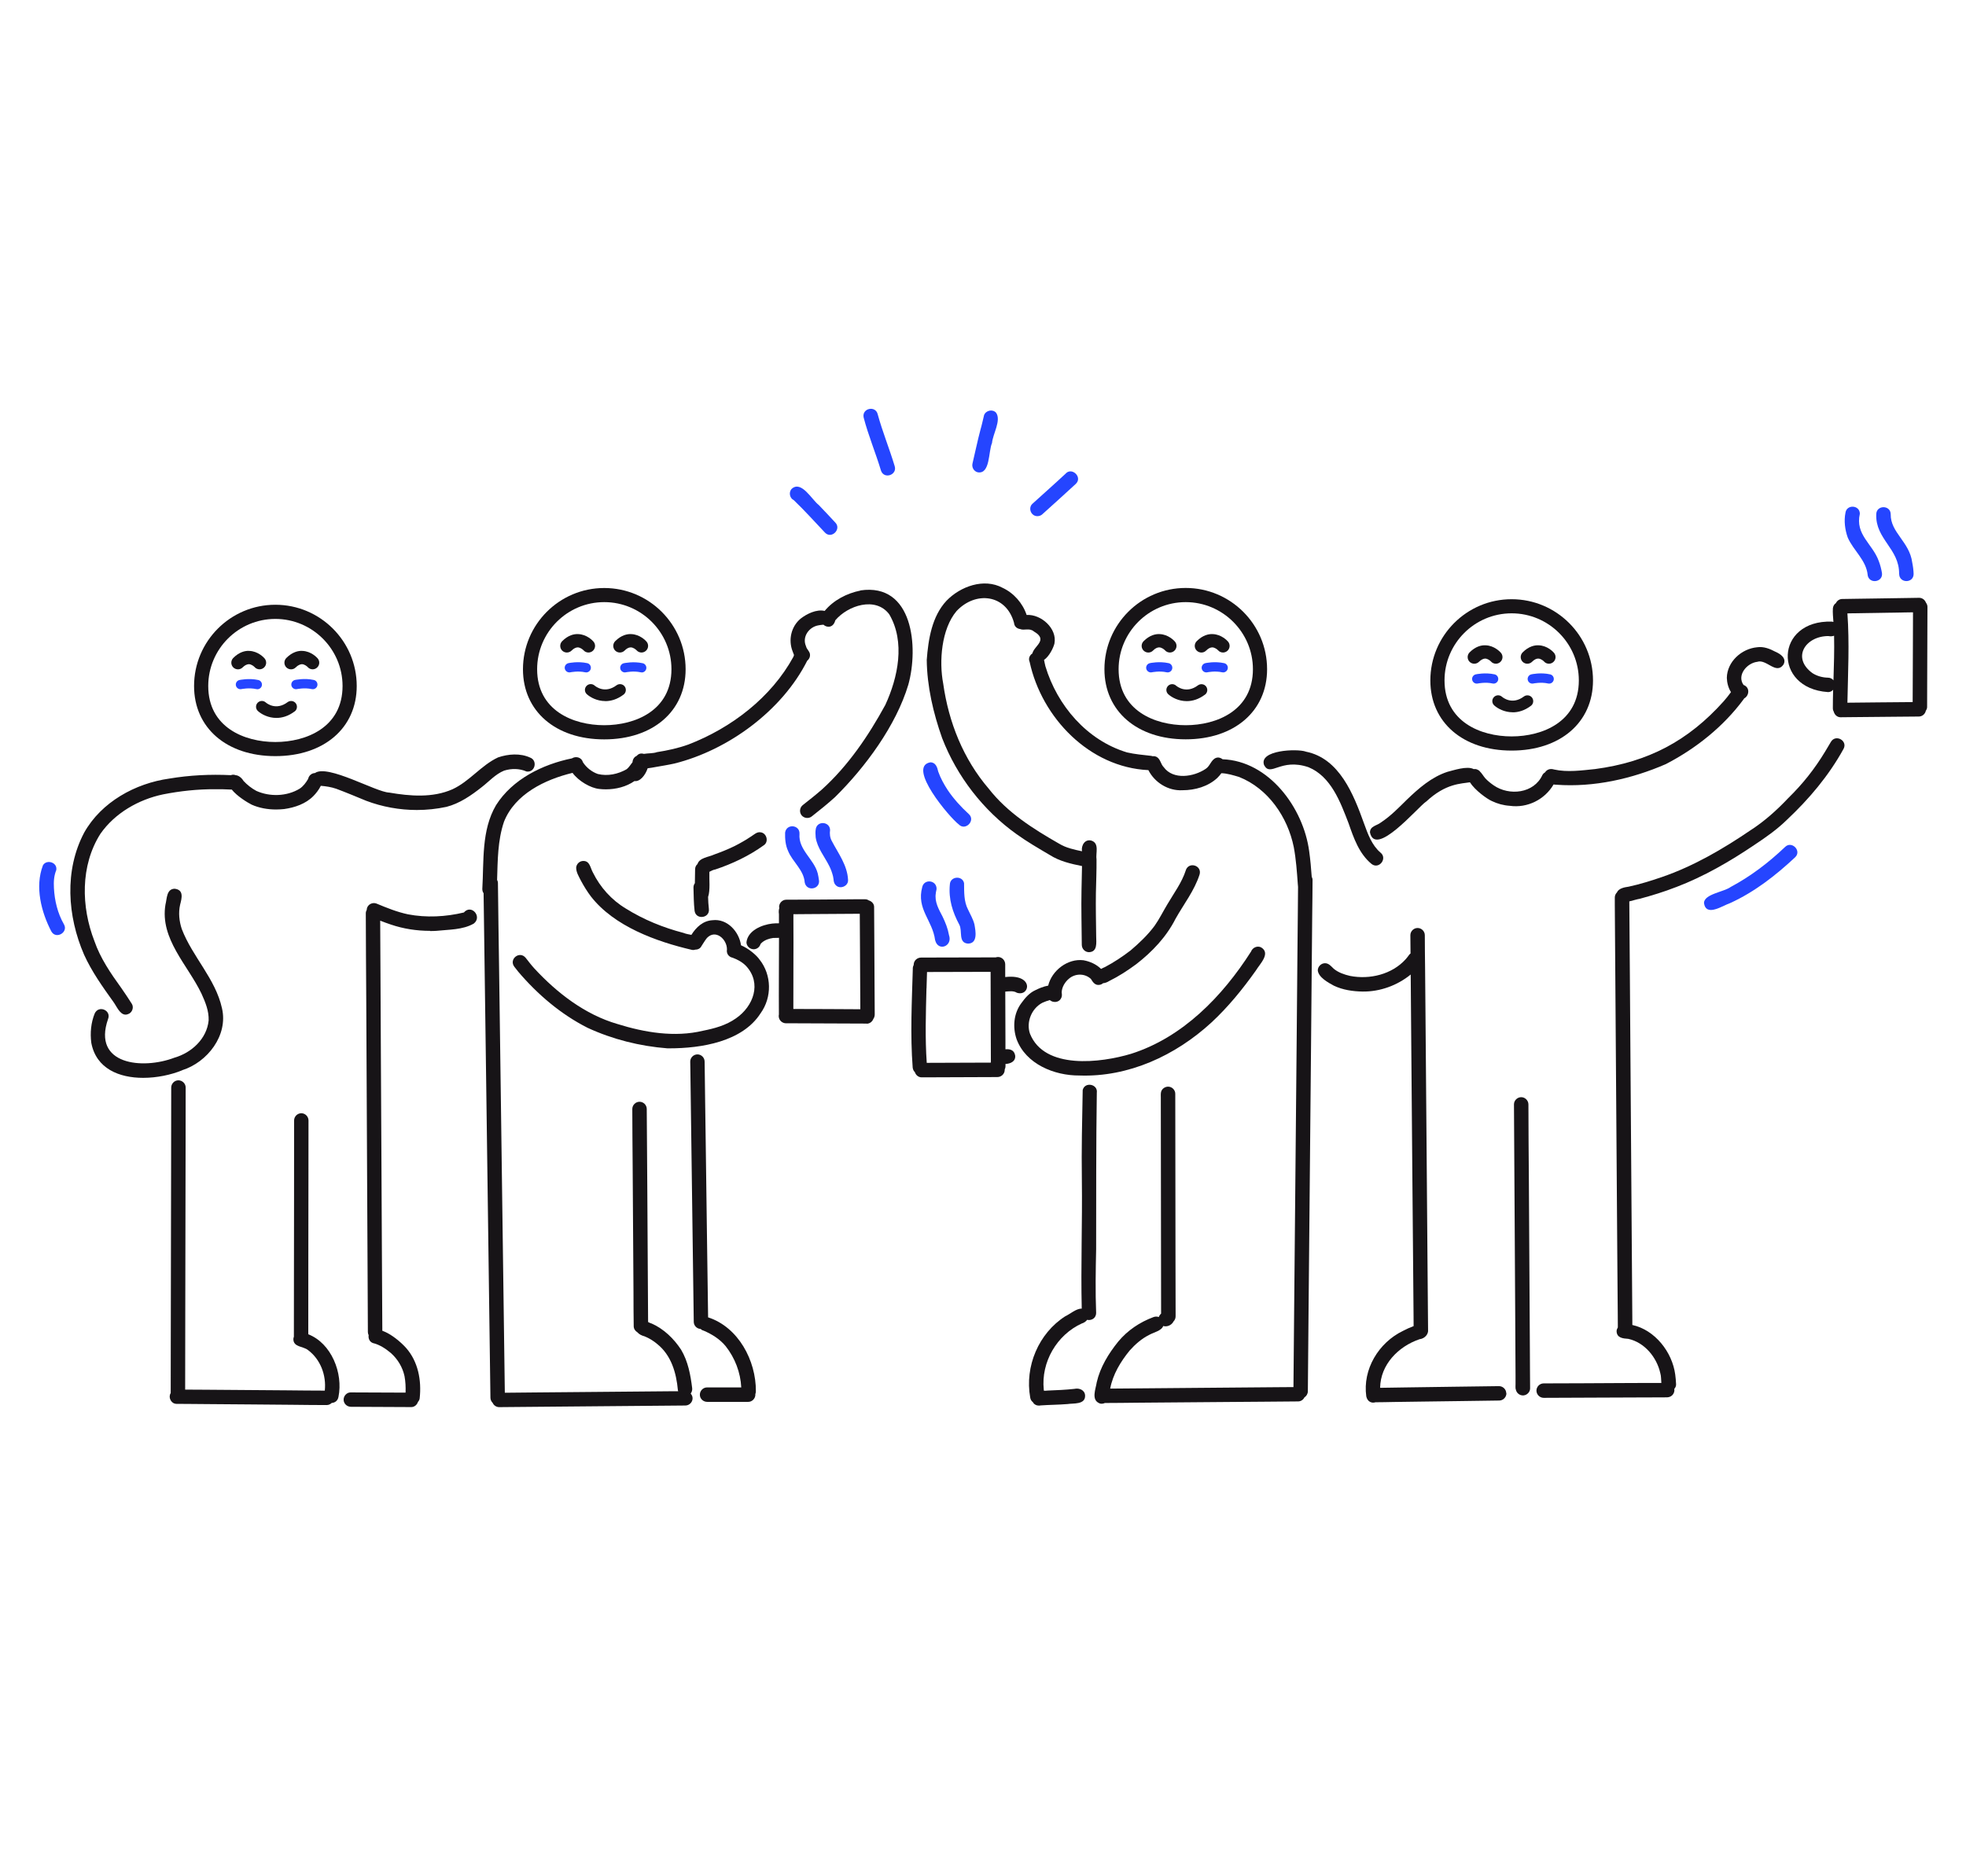 <svg xmlns="http://www.w3.org/2000/svg" width="351" height="335" viewBox="0 0 351 335" fill="none"><path d="M9.179 166.35C7.349 162.85 6.209 158.341 7.659 154.541C7.619 154.621 7.579 154.691 7.559 154.771C8.009 153.331 10.299 153.861 10.049 155.361C9.619 156.421 9.569 157.451 9.629 158.571C9.749 160.831 10.279 163.061 11.409 165.041C12.259 166.471 10.009 167.801 9.179 166.341V166.35Z" fill="#2545FF"></path><path d="M55.827 119.52C55.497 119.52 55.167 119.39 54.937 119.12C54.807 118.98 54.367 118.61 53.897 118.6C53.597 118.62 53.187 118.78 52.807 119.17C52.347 119.64 51.597 119.64 51.127 119.18C50.667 118.72 50.657 117.97 51.117 117.5C52.197 116.41 53.287 116.18 53.977 116.23C55.557 116.28 56.597 117.43 56.707 117.56C57.137 118.05 57.087 118.8 56.587 119.23C56.367 119.42 56.087 119.52 55.807 119.52H55.827Z" fill="#171417"></path><path d="M46.347 119.52C46.017 119.52 45.687 119.39 45.457 119.12C45.327 118.98 44.887 118.61 44.417 118.6C44.107 118.62 43.707 118.78 43.327 119.17C42.867 119.64 42.117 119.64 41.647 119.18C41.187 118.72 41.177 117.97 41.637 117.5C42.717 116.41 43.797 116.18 44.497 116.23C46.077 116.28 47.117 117.43 47.227 117.56C47.657 118.05 47.607 118.8 47.107 119.23C46.887 119.42 46.607 119.52 46.327 119.52H46.347Z" fill="#171417"></path><path d="M45.928 123.07C45.868 123.07 45.808 123.07 45.748 123.05C44.458 122.76 43.128 123.05 43.108 123.05C42.658 123.15 42.218 122.87 42.118 122.42C42.018 121.97 42.298 121.53 42.748 121.43C42.818 121.42 44.448 121.06 46.118 121.43C46.568 121.53 46.848 121.98 46.748 122.43C46.658 122.82 46.318 123.08 45.938 123.08L45.928 123.07Z" fill="#2545FF"></path><path d="M55.838 123.07C55.778 123.07 55.718 123.07 55.658 123.05C54.378 122.76 53.038 123.05 53.028 123.05C52.578 123.15 52.138 122.87 52.028 122.42C51.928 121.97 52.208 121.53 52.658 121.42C52.728 121.41 54.358 121.05 56.028 121.42C56.478 121.52 56.758 121.97 56.658 122.42C56.568 122.81 56.228 123.07 55.848 123.07H55.838Z" fill="#2545FF"></path><path d="M114.538 116.52C114.208 116.52 113.888 116.39 113.648 116.12C113.518 115.98 113.078 115.61 112.608 115.6C112.268 115.6 111.898 115.78 111.518 116.17C111.058 116.63 110.308 116.64 109.838 116.18C109.378 115.72 109.368 114.97 109.828 114.5C110.908 113.41 111.988 113.19 112.688 113.23C114.268 113.28 115.308 114.43 115.418 114.56C115.848 115.05 115.798 115.8 115.298 116.23C115.078 116.42 114.798 116.52 114.518 116.52H114.538Z" fill="#171417"></path><path d="M105.07 116.52C104.74 116.52 104.42 116.39 104.18 116.12C104.05 115.98 103.609 115.61 103.139 115.6C102.849 115.6 102.43 115.78 102.05 116.17C101.59 116.63 100.84 116.64 100.37 116.18C99.91 115.72 99.9 114.97 100.36 114.5C101.44 113.41 102.51 113.19 103.22 113.23C104.8 113.28 105.84 114.43 105.95 114.56C106.38 115.05 106.33 115.8 105.83 116.23C105.61 116.42 105.33 116.52 105.05 116.52H105.07Z" fill="#171417"></path><path d="M104.65 120.07C104.59 120.07 104.531 120.07 104.471 120.05C103.191 119.76 101.851 120.05 101.841 120.05C101.391 120.15 100.951 119.87 100.841 119.42C100.741 118.97 101.021 118.53 101.471 118.42C101.541 118.4 103.171 118.05 104.841 118.42C105.291 118.52 105.571 118.97 105.471 119.42C105.381 119.81 105.041 120.07 104.661 120.07H104.65Z" fill="#2545FF"></path><path d="M114.557 120.07C114.497 120.07 114.437 120.07 114.377 120.05C113.087 119.76 111.757 120.05 111.737 120.05C111.297 120.15 110.847 119.87 110.747 119.42C110.647 118.97 110.927 118.53 111.377 118.43C111.447 118.42 113.077 118.06 114.747 118.43C115.197 118.53 115.477 118.98 115.377 119.43C115.287 119.82 114.947 120.08 114.567 120.08L114.557 120.07Z" fill="#2545FF"></path><path d="M218.359 116.52C218.029 116.52 217.699 116.39 217.469 116.12C217.339 115.98 216.898 115.61 216.428 115.6C216.108 115.6 215.729 115.78 215.339 116.17C214.879 116.64 214.128 116.64 213.658 116.18C213.188 115.72 213.188 114.97 213.648 114.5C214.728 113.41 215.798 113.19 216.508 113.23C218.088 113.28 219.129 114.43 219.239 114.56C219.669 115.05 219.619 115.8 219.119 116.23C218.899 116.42 218.619 116.52 218.339 116.52H218.359Z" fill="#171417"></path><path d="M208.878 116.52C208.548 116.52 208.218 116.39 207.988 116.12C207.858 115.98 207.418 115.61 206.948 115.6C206.618 115.6 206.238 115.78 205.858 116.17C205.398 116.64 204.648 116.64 204.178 116.18C203.708 115.72 203.708 114.97 204.168 114.5C205.248 113.41 206.328 113.19 207.028 113.23C208.608 113.28 209.648 114.43 209.758 114.56C210.188 115.05 210.138 115.8 209.638 116.23C209.418 116.42 209.138 116.52 208.858 116.52H208.878Z" fill="#171417"></path><path d="M208.459 120.07C208.399 120.07 208.339 120.07 208.279 120.05C206.999 119.76 205.659 120.05 205.649 120.05C205.199 120.15 204.759 119.87 204.649 119.42C204.549 118.97 204.829 118.53 205.279 118.42C205.349 118.4 206.979 118.05 208.649 118.42C209.099 118.52 209.379 118.97 209.279 119.42C209.189 119.81 208.849 120.07 208.469 120.07H208.459Z" fill="#2545FF"></path><path d="M218.369 120.07C218.309 120.07 218.249 120.07 218.189 120.05C216.909 119.76 215.569 120.05 215.559 120.05C215.109 120.15 214.659 119.87 214.559 119.42C214.459 118.97 214.739 118.53 215.189 118.42C215.259 118.4 216.889 118.05 218.559 118.42C219.009 118.52 219.289 118.97 219.189 119.42C219.099 119.81 218.759 120.07 218.379 120.07H218.369Z" fill="#2545FF"></path><path d="M276.55 118.52C276.22 118.52 275.89 118.39 275.66 118.12C275.53 117.98 275.09 117.61 274.62 117.6C274.28 117.6 273.91 117.79 273.53 118.17C273.07 118.63 272.32 118.64 271.85 118.18C271.39 117.72 271.38 116.97 271.84 116.5C272.92 115.41 274 115.19 274.7 115.23C276.28 115.28 277.32 116.43 277.43 116.56C277.86 117.05 277.81 117.8 277.31 118.23C277.09 118.42 276.81 118.52 276.53 118.52H276.55Z" fill="#171417"></path><path d="M267.077 118.52C266.747 118.52 266.417 118.39 266.187 118.12C266.057 117.98 265.617 117.61 265.147 117.6C264.857 117.6 264.437 117.79 264.057 118.17C263.597 118.63 262.847 118.64 262.377 118.18C261.917 117.72 261.907 116.97 262.367 116.5C263.447 115.41 264.517 115.19 265.227 115.23C266.807 115.28 267.847 116.43 267.957 116.56C268.387 117.05 268.337 117.8 267.837 118.23C267.617 118.42 267.337 118.52 267.057 118.52H267.077Z" fill="#171417"></path><path d="M266.661 122.07C266.601 122.07 266.541 122.07 266.481 122.05C265.201 121.76 263.861 122.05 263.841 122.05C263.391 122.15 262.941 121.87 262.841 121.42C262.741 120.97 263.021 120.53 263.471 120.42C263.541 120.4 265.171 120.05 266.841 120.42C267.291 120.52 267.571 120.97 267.471 121.42C267.381 121.81 267.041 122.07 266.661 122.07Z" fill="#2545FF"></path><path d="M276.569 122.07C276.509 122.07 276.449 122.07 276.389 122.05C275.109 121.76 273.769 122.05 273.759 122.05C273.309 122.15 272.859 121.87 272.759 121.42C272.659 120.97 272.939 120.53 273.389 120.42C273.459 120.4 275.089 120.04 276.759 120.42C277.209 120.52 277.489 120.97 277.389 121.42C277.299 121.81 276.959 122.07 276.579 122.07H276.569Z" fill="#2545FF"></path><path d="M146.209 157.16C146.149 156.76 146.099 156.37 145.999 155.98C145.349 153.42 142.509 151.75 142.739 148.93C142.849 147.26 140.399 147.02 140.169 148.68C140.139 149.77 140.229 150.92 140.689 151.93C141.489 153.91 143.509 155.34 143.669 157.57C143.809 158.3 144.359 158.64 144.919 158.64C145.629 158.64 146.349 158.1 146.219 157.16H146.209Z" fill="#2545FF"></path><path d="M151.407 157.1C151.277 154.5 149.657 152.38 148.497 150.16C148.167 149.56 148.107 148.87 148.197 148.21C148.147 146.81 146.257 146.55 145.747 147.69C145.707 147.77 145.687 147.85 145.657 147.93C145.657 147.93 145.657 147.95 145.657 147.96C145.667 147.92 145.677 147.88 145.697 147.84C145.677 147.89 145.667 147.94 145.657 147.99C145.547 148.47 145.587 149.02 145.627 149.52C145.907 151.42 147.217 152.96 148.057 154.65C148.347 155.22 148.557 155.82 148.717 156.44C148.877 157.02 148.737 157.6 149.227 158.08C149.457 158.32 149.767 158.43 150.077 158.43C150.767 158.43 151.477 157.88 151.407 157.11V157.1Z" fill="#2545FF"></path><path d="M147.299 95.12C145.459 93.18 143.669 91.18 141.739 89.33C140.959 88.96 140.759 87.84 141.389 87.25C143.109 85.79 144.949 89.24 146.179 90.18C147.169 91.21 148.149 92.25 149.119 93.3C150.299 94.48 148.459 96.32 147.299 95.12Z" fill="#2545FF"></path><path d="M157.298 84.07C156.338 80.87 155.028 77.77 154.188 74.54C153.848 72.89 156.338 72.35 156.708 74C157.558 77.11 158.788 80.1 159.718 83.19C160.268 84.78 157.878 85.65 157.298 84.07Z" fill="#2545FF"></path><path d="M166.949 167.88C166.499 164.34 163.589 162.35 164.649 158.41C164.989 156.89 167.209 157.14 167.209 158.7C167.199 158.98 167.089 159.22 167.079 159.49C166.819 161.03 167.599 162.36 168.279 163.67C168.809 164.77 169.219 165.8 169.429 166.98C170.129 168.99 167.469 169.98 166.959 167.89L166.949 167.88Z" fill="#2545FF"></path><path d="M172.83 168.5C171.02 168.37 171.88 166.23 171.27 165.12C170.06 162.86 169.33 160.55 169.58 157.96C169.62 156.46 171.82 156.28 172.12 157.7C172.14 159.29 172.07 160.96 172.83 162.42C173.23 163.29 173.74 164.13 173.97 165.06C174.18 166.25 174.62 168.46 172.83 168.5Z" fill="#2545FF"></path><path d="M333.448 102.67C333.178 100.01 330.898 98.31 329.888 95.99C329.388 94.59 329.188 93.02 329.478 91.57C329.688 90.02 332.038 90.16 332.048 91.74C331.188 95.51 334.318 97.08 335.438 100.22C335.698 100.9 335.878 101.61 335.998 102.33C336.218 103.99 333.698 104.35 333.438 102.68L333.448 102.67Z" fill="#2545FF"></path><path d="M339.058 102.5C339.128 97.97 334.798 96.29 334.978 91.83C334.998 90.15 337.538 90.15 337.558 91.83C337.508 95.11 340.918 96.74 341.398 100.44C341.538 101.12 341.628 101.8 341.648 102.5C341.638 104.18 339.098 104.19 339.068 102.5H339.058Z" fill="#2545FF"></path><path d="M304.219 161.26C304.239 159.63 307.779 159.29 309.009 158.37C312.549 156.49 315.789 154.01 318.689 151.25C319.859 150.07 321.709 151.9 320.509 153.07C317.049 156.31 313.229 159.29 308.899 161.26C307.509 161.73 304.599 163.79 304.219 161.25V161.26ZM306.119 162.39L306.159 162.37C306.159 162.37 306.249 162.31 306.289 162.28C306.339 162.23 306.399 162.19 306.439 162.14C306.349 162.24 306.239 162.33 306.109 162.39H306.119Z" fill="#2545FF"></path><path d="M171.18 147.22C169.56 146.01 161.85 136.92 166.08 136.13C167.05 136.11 167.34 137.02 167.51 137.79C167.92 138.95 168.51 140.02 169.18 141.05C170.26 142.66 171.57 144.09 173 145.4C174.2 146.55 172.34 148.43 171.18 147.22Z" fill="#2545FF"></path><path d="M174.53 84.33C173.84 84.14 173.46 83.43 173.63 82.74C174.11 80.73 174.52 78.71 175.05 76.72C175.3 75.87 175.48 74.98 175.69 74.14C176 73.29 177.19 73.01 177.82 73.68C178.82 75.03 177.24 77.51 177.11 79.11C176.45 80.57 176.82 84.77 174.53 84.33Z" fill="#2545FF"></path><path d="M184.309 91.79C183.829 91.311 183.789 90.441 184.309 89.971C186.289 88.171 188.309 86.391 190.269 84.561C190.229 84.6 190.199 84.641 190.159 84.68C190.159 84.68 190.149 84.701 190.139 84.71C191.229 83.201 193.429 85.21 192.019 86.451C190.079 88.26 188.089 90.02 186.129 91.8C185.639 92.29 184.789 92.3 184.309 91.8V91.79Z" fill="#2545FF"></path><path d="M63.688 122.5C63.688 114.5 57.168 107.99 49.158 107.99C41.148 107.99 34.648 114.5 34.648 122.5C34.648 129.99 40.478 135.02 49.158 135.02C57.838 135.02 63.688 129.99 63.688 122.5ZM37.178 122.5C37.178 115.89 42.558 110.52 49.158 110.52C55.758 110.52 61.158 115.9 61.158 122.5C61.158 129.88 54.688 132.5 49.158 132.5C43.628 132.5 37.178 129.88 37.178 122.5Z" fill="#171417"></path><path d="M52.6 127.05C53.06 126.71 53.15 126.05 52.81 125.59C52.47 125.13 51.81 125.04 51.35 125.38C49.29 126.93 47.63 125.6 47.44 125.43C47.01 125.05 46.36 125.09 45.98 125.51C45.59 125.94 45.63 126.6 46.06 126.98C46.68 127.54 47.89 128.2 49.35 128.2C50.35 128.2 51.47 127.89 52.6 127.04V127.05Z" fill="#171417"></path><path d="M107.877 132.03C116.567 132.03 122.407 127 122.407 119.51C122.407 111.51 115.887 105 107.877 105C99.867 105 93.367 111.51 93.367 119.51C93.367 127 99.197 132.03 107.877 132.03ZM107.877 107.52C114.497 107.52 119.877 112.9 119.877 119.5C119.877 126.88 113.407 129.5 107.877 129.5C102.347 129.5 95.897 126.88 95.897 119.5C95.897 112.89 101.277 107.52 107.877 107.52Z" fill="#171417"></path><path d="M108.069 125.2C109.069 125.2 110.189 124.89 111.319 124.04C111.779 123.7 111.869 123.04 111.529 122.58C111.189 122.12 110.529 122.03 110.069 122.37C107.999 123.92 106.349 122.58 106.159 122.42C105.729 122.04 105.079 122.08 104.699 122.5C104.309 122.93 104.349 123.59 104.779 123.97C105.399 124.53 106.609 125.19 108.069 125.19V125.2Z" fill="#171417"></path><path d="M226.22 119.5C226.22 111.5 219.7 104.99 211.69 104.99C203.68 104.99 197.18 111.5 197.18 119.5C197.18 126.99 203.01 132.02 211.69 132.02C220.37 132.02 226.22 126.99 226.22 119.5ZM199.71 119.5C199.71 112.89 205.09 107.52 211.69 107.52C218.29 107.52 223.69 112.9 223.69 119.5C223.69 126.88 217.22 129.5 211.69 129.5C206.16 129.5 199.71 126.88 199.71 119.5Z" fill="#171417"></path><path d="M215.127 124.05C215.587 123.71 215.677 123.05 215.337 122.59C214.997 122.13 214.337 122.04 213.877 122.38C211.817 123.93 210.157 122.6 209.967 122.43C209.537 122.05 208.887 122.09 208.507 122.51C208.117 122.94 208.157 123.6 208.587 123.98C209.207 124.54 210.417 125.2 211.877 125.2C212.877 125.2 213.997 124.89 215.127 124.04V124.05Z" fill="#171417"></path><path d="M269.877 134.03C278.567 134.03 284.407 129 284.407 121.51C284.407 113.51 277.887 107 269.877 107C261.867 107 255.367 113.51 255.367 121.51C255.367 129 261.197 134.03 269.877 134.03ZM269.877 109.52C276.497 109.52 281.877 114.9 281.877 121.5C281.877 128.88 275.407 131.5 269.877 131.5C264.347 131.5 257.897 128.88 257.897 121.5C257.897 114.89 263.277 109.52 269.877 109.52Z" fill="#171417"></path><path d="M270.069 127.2C271.069 127.2 272.189 126.89 273.319 126.04C273.779 125.7 273.869 125.04 273.529 124.58C273.189 124.12 272.529 124.03 272.069 124.37C270.009 125.92 268.349 124.59 268.159 124.42C267.729 124.04 267.079 124.08 266.699 124.5C266.309 124.93 266.349 125.59 266.779 125.97C267.399 126.53 268.609 127.19 270.069 127.19V127.2Z" fill="#171417"></path><path d="M126.42 235.24C126.42 235.24 126.42 235.14 126.42 235.1C126.35 230.08 126.28 225.06 126.21 220.03C126.14 214.81 126.07 209.58 126 204.36C125.96 201.73 125.93 199.1 125.89 196.47C125.87 195.15 125.85 193.84 125.84 192.52C125.83 191.54 125.8 190.56 125.8 189.57C125.8 188.87 125.22 188.28 124.52 188.28C123.82 188.28 123.23 188.86 123.23 189.56C123.23 189.93 123.24 190.3 123.25 190.68C123.32 195.89 123.39 201.11 123.46 206.32C123.53 211.53 123.6 216.75 123.67 221.96C123.74 226.65 123.8 231.34 123.86 236.03C123.86 236.71 124.4 237.27 125.08 237.31C125.22 237.44 125.39 237.56 125.62 237.61C127.12 238.25 128.53 239.13 129.57 240.4C131.22 242.5 132.21 245.08 132.34 247.75H126.22C125.52 247.75 124.94 248.36 124.95 249.06C124.95 249.77 125.55 250.33 126.26 250.33H133.59C134.29 250.33 134.87 249.72 134.86 249.02C134.86 249 134.85 248.98 134.85 248.95C134.91 248.8 134.95 248.63 134.95 248.44C134.99 242.95 131.82 236.99 126.43 235.24H126.42Z" fill="#171417"></path><path d="M135.617 171.37C135.097 170.59 133.647 169.36 132.297 168.8C131.957 166.35 129.827 164 127.217 164.32C125.527 164.41 124.287 165.57 123.437 166.94C122.977 166.84 122.487 166.78 122.037 166.59C118.427 165.65 114.917 164.23 111.737 162.24C109.187 160.71 107.177 158.47 105.857 155.81C105.397 155.01 105.327 153.72 104.137 153.74C103.477 153.74 102.937 154.26 102.867 154.9C102.847 155.74 103.357 156.54 103.727 157.28C104.257 158.26 104.837 159.21 105.507 160.09C109.647 165.41 117.167 168.14 123.547 169.62C123.617 169.63 123.687 169.64 123.747 169.64C123.877 169.64 123.997 169.62 124.107 169.58C124.557 169.58 125.017 169.4 125.237 168.94C125.557 168.45 125.847 167.95 126.217 167.49C127.757 165.88 129.797 167.7 129.787 169.53C129.787 169.53 129.787 169.54 129.787 169.55C129.737 169.84 129.777 170.15 129.927 170.42C130.127 170.75 130.457 170.96 130.807 171.02C131.697 171.35 132.557 171.82 133.217 172.51C136.037 175.58 134.517 179.7 131.387 181.85C129.637 183.09 127.567 183.65 125.497 184.06C120.447 185.27 115.117 184.38 110.217 182.85C104.437 181.17 99.447 177.31 95.387 172.92C94.857 172.34 94.357 171.68 93.837 171.02C92.737 169.72 90.807 171.29 91.827 172.63C92.057 172.93 92.287 173.22 92.527 173.52C95.967 177.57 100.157 181.14 104.917 183.54C109.377 185.6 114.257 186.82 119.147 187.2C119.267 187.2 119.397 187.2 119.517 187.2C125.197 187.2 132.537 186.03 135.797 180.93C137.847 178.09 137.787 174.1 135.607 171.35L135.617 171.37ZM124.837 167.25C125.047 167.39 125.217 167.61 125.307 167.85C125.217 167.61 125.047 167.4 124.837 167.25Z" fill="#171417"></path><path d="M154.75 182.8C155.28 182.8 155.74 182.43 155.92 181.95C156.09 181.71 156.17 181.43 156.17 181.13C156.16 179.56 156.15 177.99 156.14 176.42C156.12 173.84 156.11 171.26 156.1 168.68C156.09 166.43 156.06 164.19 156.06 161.94C156.06 161.39 155.63 160.94 155.12 160.79C154.92 160.66 154.69 160.57 154.43 160.58C153.95 160.58 153.46 160.58 152.98 160.58C148.77 160.61 144.57 160.66 140.36 160.66C139.66 160.66 139.08 161.28 139.1 161.97C139.1 162.03 139.13 162.07 139.14 162.13C139.04 162.43 139 162.8 139.07 163.24C139.07 163.78 139.07 164.33 139.07 164.87C138.65 164.86 138.22 164.89 137.86 164.92C136 165.14 133.51 166.16 133.27 168.26C133.27 168.95 133.89 169.51 134.56 169.51C134.57 169.51 134.58 169.51 134.59 169.51C135.17 169.49 135.64 169.09 135.79 168.56C135.86 168.48 135.93 168.4 136.01 168.33C136.57 167.84 137.31 167.59 138.04 167.49C138.37 167.47 138.73 167.48 139.08 167.47C139.08 172.04 139.03 176.61 139.06 181.17C139.04 181.27 139.02 181.37 139.03 181.47C139.05 182.19 139.65 182.73 140.35 182.73C141 182.73 141.64 182.73 142.29 182.73C146.44 182.75 150.6 182.76 154.75 182.78V182.8ZM141.64 180.17C141.62 174.9 141.69 169.62 141.65 164.35C141.65 163.99 141.65 163.62 141.65 163.25C142.46 163.25 143.27 163.25 144.07 163.23C147.21 163.21 150.36 163.2 153.5 163.17C153.5 164.75 153.52 166.33 153.53 167.91C153.55 172.01 153.57 176.12 153.6 180.22C149.62 180.2 145.63 180.17 141.65 180.17H141.64Z" fill="#171417"></path><path d="M74.418 144.64C76.198 144.64 77.978 144.45 79.708 144.08C82.078 143.47 84.128 142.04 86.028 140.54C87.318 139.54 88.458 138.24 89.998 137.61C91.318 137.2 92.748 137.21 94.018 137.77C95.548 137.98 96.008 135.8 94.668 135.29C92.888 134.461 90.738 134.631 88.918 135.25C85.898 136.66 83.838 139.53 80.778 140.94C77.258 142.5 73.198 142.17 69.488 141.53C67.158 141.47 58.488 136.41 56.238 138.04C55.638 138.06 55.128 138.5 55.018 139.08C54.628 139.75 54.148 140.41 53.488 140.84C51.208 142.22 48.178 142.31 45.768 141.23C44.918 140.77 44.138 140.16 43.478 139.45C43.158 138.92 42.628 138.46 42.058 138.42C41.798 138.32 41.518 138.3 41.228 138.42C37.548 138.24 33.858 138.42 30.228 139.03C24.148 139.88 18.108 143.21 15.038 148.66C11.458 155.41 12.028 163.61 15.008 170.47C16.378 173.5 18.318 176.21 20.248 178.91C20.828 179.69 21.388 181.18 22.418 181.18C22.618 181.18 22.828 181.12 23.068 181C23.658 180.66 23.908 179.83 23.528 179.24C22.918 178.29 22.308 177.35 21.658 176.43C19.778 173.83 17.908 171.1 16.858 168.05C14.478 161.94 14.328 154.56 17.928 148.89C20.508 145.19 24.748 142.76 29.118 141.85C32.178 141.25 35.288 140.91 38.418 140.93C39.348 140.93 40.278 140.93 41.208 140.99C41.268 140.99 41.328 140.99 41.378 140.99C42.318 142.17 44.118 143.27 44.918 143.68C46.278 144.29 47.788 144.55 49.288 144.55C49.778 144.55 50.258 144.52 50.738 144.47C52.638 144.2 54.588 143.54 55.958 142.14C56.388 141.71 56.938 141.02 57.278 140.32C58.208 140.4 59.148 140.54 60.038 140.85C61.828 141.52 63.598 142.26 65.368 142.99C68.238 144.08 71.338 144.64 74.428 144.64H74.418Z" fill="#171417"></path><path d="M32.51 191.11C37.03 189.69 40.77 184.88 39.63 180.04C38.47 174.77 34.36 170.86 32.46 165.91C31.99 164.5 31.83 162.99 32.16 161.54C32.46 160.38 32.86 158.88 31.17 158.7C29.7 158.75 29.82 160.48 29.54 161.53C28.52 167.65 33.53 172.32 35.97 177.43C36.67 178.97 37.31 180.52 37.25 182.21C36.93 185.5 34.2 187.99 31.14 188.87C25.48 191.03 16.44 190.17 19.29 181.97C19.92 180.4 17.61 179.43 16.91 180.97C16.24 182.61 16.07 184.47 16.3 186.22C17.17 190.84 21.28 192.47 25.56 192.47C28.01 192.47 30.51 191.94 32.5 191.13L32.51 191.11Z" fill="#171417"></path><path d="M76.788 166.25C77.158 166.25 77.528 166.25 77.908 166.22C80.128 165.98 82.608 166.06 84.588 164.92C86.148 163.7 84.158 161.38 82.818 162.94C79.568 163.72 76.128 163.9 72.838 163.27C70.908 162.86 69.068 162.12 67.248 161.36C66.598 161.09 65.828 161.4 65.558 162.05C65.498 162.18 65.488 162.32 65.478 162.46C65.378 162.65 65.308 162.85 65.308 163.07C65.308 168.18 65.368 173.29 65.388 178.4C65.408 183.84 65.448 189.28 65.468 194.72C65.488 200.29 65.528 205.85 65.548 211.41C65.568 216.69 65.598 221.98 65.628 227.26C65.648 230.8 65.668 234.34 65.678 237.88C65.678 238.08 65.738 238.25 65.818 238.42C65.728 238.97 65.948 239.58 66.558 239.82C67.778 240.11 68.848 240.82 69.798 241.62C70.998 242.69 71.878 244.15 72.218 245.73C72.398 246.7 72.448 247.69 72.408 248.68C69.138 248.68 65.868 248.64 62.598 248.64C61.898 248.64 61.328 249.28 61.348 249.96C61.368 250.68 61.968 251.21 62.668 251.21C66.258 251.21 69.848 251.26 73.428 251.26H73.438C73.988 251.26 74.448 250.86 74.618 250.34C74.778 250.16 74.898 249.96 74.928 249.69C75.278 246.5 74.658 243.12 72.468 240.66C71.498 239.6 69.858 238.2 68.258 237.63C68.238 232.75 68.208 227.88 68.178 223C68.148 217.65 68.118 212.31 68.098 206.96C68.078 201.35 68.038 195.74 68.008 190.13C67.988 184.7 67.948 179.27 67.928 173.83C67.908 170.69 67.888 167.54 67.878 164.4C68.518 164.65 69.158 164.89 69.798 165.1C72.038 165.86 74.398 166.22 76.768 166.22L76.788 166.25Z" fill="#171417"></path><path d="M45.167 250.79C47.487 250.81 49.818 250.83 52.138 250.85C54.197 250.87 56.258 250.9 58.318 250.9C58.668 250.9 58.988 250.75 59.228 250.52C59.768 250.49 60.298 250.16 60.428 249.44C61.288 245.21 59.178 239.87 55.038 238.26C55.038 233.83 55.038 229.4 55.048 224.96C55.048 220.1 55.068 215.23 55.068 210.37C55.068 206.94 55.078 203.51 55.078 200.08C55.078 199.38 54.498 198.79 53.797 198.79C53.097 198.79 52.508 199.37 52.508 200.08C52.508 204.83 52.498 209.58 52.498 214.33C52.498 219.08 52.498 224.24 52.478 229.19C52.478 232.36 52.468 235.53 52.468 238.7C52.408 238.84 52.377 238.99 52.377 239.15C52.398 240.58 54.118 240.38 54.978 241.07C57.228 242.74 58.278 245.58 57.988 248.32C55.748 248.32 53.508 248.29 51.278 248.27C48.617 248.25 45.958 248.23 43.297 248.21C41.057 248.19 38.818 248.18 36.588 248.16C35.418 248.16 34.237 248.15 33.057 248.14C33.057 243.49 33.078 238.85 33.078 234.2C33.078 228.92 33.088 223.63 33.108 218.35C33.128 213.19 33.117 208.04 33.138 202.88C33.138 199.98 33.148 197.09 33.148 194.19C33.148 193.49 32.548 192.91 31.848 192.91C31.138 192.91 30.567 193.51 30.567 194.21C30.567 199.07 30.547 203.92 30.547 208.78C30.547 213.99 30.517 219.2 30.517 224.41C30.517 229.62 30.508 234.96 30.488 240.23C30.488 243.07 30.478 245.91 30.478 248.75C30.388 248.89 30.328 249.05 30.308 249.23C30.218 249.89 30.707 250.63 31.407 250.68C31.468 250.68 31.528 250.68 31.588 250.69C31.588 250.69 31.608 250.69 31.628 250.69C31.837 250.69 32.038 250.69 32.248 250.69C32.767 250.69 33.278 250.69 33.797 250.7C34.998 250.7 36.197 250.72 37.398 250.73C39.998 250.75 42.598 250.77 45.208 250.79H45.167Z" fill="#171417"></path><path d="M153.639 105.45C151.199 105.94 148.829 107.16 147.229 109.09C145.789 108.75 144.039 109.61 142.939 110.47C141.239 111.88 140.709 114.28 141.509 116.31C141.579 116.52 141.669 116.74 141.759 116.96C141.719 117.06 141.679 117.17 141.649 117.29C137.679 124.56 130.569 129.99 122.919 132.94C121.089 133.6 119.199 134.01 117.279 134.31C116.649 134.55 115.719 134.49 114.949 134.62C114.389 134.45 113.979 134.62 113.679 134.97C113.209 135.17 112.949 135.62 112.929 136.1C112.589 136.52 112.289 137.04 111.889 137.35C110.349 138.24 108.479 138.64 106.729 138.21C105.649 137.83 104.699 137.07 104.069 136.11C103.799 135.18 102.769 135 102.109 135.42C96.859 136.49 91.479 139.15 88.559 143.78C85.919 148.27 86.409 153.73 86.109 158.74C86.109 159.05 86.199 159.31 86.339 159.5C86.379 162.9 86.429 166.31 86.479 169.71C86.549 175.07 86.619 180.43 86.699 185.8C86.779 191.23 86.849 196.67 86.919 202.1C86.989 207.54 87.069 212.98 87.139 218.42C87.209 223.9 87.289 229.38 87.359 234.86C87.419 239.77 87.489 244.67 87.559 249.58C87.559 249.94 87.719 250.27 87.959 250.51C88.159 250.96 88.609 251.27 89.129 251.27C89.859 251.27 90.589 251.26 91.319 251.25C96.649 251.21 101.979 251.16 107.299 251.11C112.319 251.07 117.339 251.02 122.359 250.98C123.059 250.98 123.649 250.4 123.649 249.69C123.649 249.37 123.519 249.08 123.309 248.85C123.509 248.58 123.619 248.24 123.579 247.89C123.289 245.52 122.839 243.09 121.599 241.01C120.309 239.05 118.539 237.32 116.389 236.36C116.139 236.3 115.929 236.18 115.709 236.07C115.679 233.34 115.679 230.61 115.659 227.88C115.629 222.82 115.599 217.76 115.569 212.69C115.549 210.25 115.539 207.81 115.519 205.38C115.499 203.02 115.479 200.67 115.469 198.31C115.469 198.3 115.469 198.28 115.469 198.27C115.469 198.19 115.469 198.11 115.469 198.03C115.469 197.33 114.889 196.74 114.179 196.74C113.479 196.74 112.889 197.33 112.889 198.03C112.889 201.31 112.929 204.59 112.949 207.88C112.979 212.93 113.009 217.99 113.049 223.04C113.069 225.61 113.079 228.17 113.099 230.74C113.109 232.76 113.099 234.79 113.139 236.81C113.139 237.28 113.409 237.67 113.789 237.9C114.099 238.27 114.589 238.5 115.059 238.62C115.889 238.95 116.669 239.43 117.349 240.01C119.859 242.03 120.749 245.16 121.029 248.25C121.029 248.31 121.069 248.37 121.089 248.43C120.809 248.43 120.529 248.43 120.239 248.43C114.949 248.47 109.669 248.52 104.379 248.57C101.679 248.59 98.979 248.62 96.289 248.64C94.239 248.66 92.179 248.69 90.129 248.7C90.079 244.99 90.029 241.28 89.979 237.57C89.909 232.17 89.839 226.78 89.759 221.38C89.689 215.93 89.609 210.48 89.539 205.03C89.469 199.58 89.399 194.13 89.319 188.68C89.249 183.3 89.169 177.92 89.099 172.54C89.029 167.59 88.949 162.63 88.899 157.68C88.899 157.48 88.839 157.29 88.749 157.11C88.859 153.62 88.849 150.07 89.979 146.74C91.939 141.79 97.289 139.2 102.219 138.01C103.309 139.5 105.449 140.72 106.969 140.88C107.369 140.93 107.769 140.95 108.179 140.95C109.979 140.95 111.809 140.49 113.279 139.47C114.239 139.63 115.219 138.44 115.629 137.19C116.119 137.14 116.619 137.04 117.009 136.97C118.149 136.77 119.289 136.59 120.419 136.34C129.999 133.95 139.639 126.9 144.119 117.98C144.419 117.74 144.619 117.39 144.619 116.99C144.639 116.33 144.029 116 143.899 115.39C143.159 113.72 144.439 111.93 146.149 111.66C146.439 111.61 146.719 111.57 147.009 111.55C147.659 112.14 148.789 112.11 149.129 110.77C151.359 108.12 156.329 106.46 158.759 109.69C161.659 114.62 160.329 120.96 158.059 125.88C155.049 131.39 151.439 136.73 146.749 140.97C145.639 141.94 144.489 142.85 143.329 143.76C142.779 144.19 142.669 145.01 143.099 145.57C143.529 146.12 144.359 146.23 144.909 145.8C146.359 144.66 147.689 143.6 149.069 142.35C154.479 137.02 159.979 129.57 162.169 122.26C164.019 115.6 163.039 104.04 153.609 105.43L153.639 105.45Z" fill="#171417"></path><path d="M127.679 155.27C130.769 154.24 133.739 152.83 136.389 150.92C137.299 150.29 136.869 148.73 135.779 148.62C135.139 148.52 134.659 149.01 134.169 149.32C133.209 149.96 132.219 150.54 131.189 151.06C129.999 151.65 128.759 152.14 127.509 152.59C126.539 153.05 124.869 153.15 124.529 154.29C124.279 154.5 124.099 154.82 124.099 155.25C124.099 156.07 124.079 156.89 124.059 157.71C123.909 157.91 123.809 158.17 123.809 158.49C123.849 159.88 123.849 161.27 124.009 162.65C124.119 163.4 124.679 163.74 125.259 163.74C125.969 163.74 126.679 163.22 126.559 162.3C126.469 161.59 126.439 160.88 126.419 160.17C126.829 158.96 126.599 157.02 126.649 155.68C126.979 155.51 127.309 155.33 127.689 155.26L127.679 155.27Z" fill="#171417"></path><path d="M188.257 114.9C188.767 112.23 185.887 109.66 183.287 109.81C182.597 107.71 180.987 105.89 178.987 104.96C175.657 103.18 171.457 104.71 168.977 107.28C166.377 110.07 165.737 114.15 165.457 117.83C165.507 122.56 166.627 127.36 168.207 131.81C170.837 138.62 175.537 144.71 181.487 148.95C183.377 150.31 185.397 151.48 187.397 152.66C189.157 153.78 191.157 154.25 193.177 154.65C193.157 156.08 193.127 157.51 193.087 158.95C193.017 162.2 193.117 165.45 193.137 168.7C193.137 169.4 193.667 170 194.387 170.03C195.987 170 195.717 168.32 195.707 167.2C195.677 164.62 195.617 162.04 195.657 159.46C195.697 157.47 195.787 155.48 195.767 153.48C195.587 152.35 196.317 150.63 194.897 150.12C193.727 149.76 193.017 150.93 193.167 151.97C193.167 151.98 193.167 152 193.167 152.01C191.767 151.71 190.357 151.42 189.117 150.67C184.477 148.02 179.857 145.11 176.527 140.84C171.977 135.53 169.367 128.97 168.397 122.08C167.627 118.09 168.077 112.33 170.767 109.13C174.187 105.47 179.637 106.12 181.037 111.21C181.097 111.9 181.587 112.25 182.127 112.33C182.867 112.64 183.777 112.07 184.587 112.76C187.217 114.29 184.617 115.32 184.317 116.68C183.847 117 183.547 117.57 183.827 118.2C185.987 128.18 194.517 137.03 205.027 137.52C206.157 139.75 208.587 141.26 211.127 141.11C213.347 141.11 215.677 140.45 217.327 138.92C217.597 138.66 217.837 138.37 218.057 138.07C219.127 138.1 220.197 138.44 221.217 138.74C226.417 140.8 229.907 145.92 230.987 151.28C231.397 153.47 231.547 155.7 231.707 157.92C231.707 158.07 231.727 158.23 231.747 158.38C231.747 159.96 231.717 161.54 231.707 163.12C231.687 165.53 231.657 167.94 231.637 170.34C231.587 175.63 231.537 180.92 231.497 186.2C231.447 191.56 231.397 196.92 231.347 202.29C231.297 207.63 231.247 212.96 231.197 218.3C231.147 223.67 231.097 229.04 231.047 234.41C231.017 238.84 230.967 243.26 230.927 247.69C229.967 247.69 229.017 247.71 228.067 247.71C222.917 247.75 217.767 247.79 212.607 247.84C209.887 247.86 207.167 247.89 204.447 247.91C202.367 247.93 200.287 247.95 198.207 247.96C198.687 245.42 200.067 243.14 201.687 241.16C202.687 240.04 203.827 239.04 205.167 238.37C205.957 237.92 207.367 237.65 207.677 236.78C208.307 236.98 209.097 236.68 209.457 236.07C209.467 236.05 209.467 236.02 209.487 236C209.727 235.76 209.887 235.43 209.887 235.07C209.887 234.85 209.887 234.63 209.887 234.4C209.887 231.22 209.887 228.04 209.867 224.86C209.857 219.9 209.857 214.93 209.847 209.97C209.837 205.08 209.827 200.2 209.827 195.31C209.827 194.67 209.317 194.12 208.687 194.05C208.077 193.98 207.427 194.39 207.287 195C207.217 195.33 207.247 195.69 207.247 196.03C207.247 196.43 207.247 196.84 207.247 197.24C207.247 202.27 207.267 207.31 207.267 212.34C207.267 217.18 207.277 222.01 207.287 226.84C207.287 229.42 207.297 231.99 207.297 234.57C207.107 234.74 206.967 234.95 206.887 235.18C206.587 235.07 206.257 235.07 205.937 235.19C203.507 236.09 201.307 237.56 199.647 239.56C197.917 241.7 196.427 244.13 195.807 246.83C195.627 248.03 194.767 249.99 196.307 250.59C196.287 250.59 196.257 250.57 196.237 250.57C196.297 250.59 196.337 250.61 196.407 250.63C196.697 250.7 196.997 250.65 197.257 250.53C199.177 250.53 201.097 250.5 203.017 250.48C208.397 250.43 213.767 250.39 219.147 250.35C223.347 250.31 227.557 250.3 231.757 250.25C232.257 250.25 232.677 249.95 232.887 249.53C233.247 249.3 233.487 248.9 233.497 248.45C233.537 243.93 233.577 239.41 233.617 234.89C233.667 229.55 233.717 224.2 233.767 218.86C233.817 213.5 233.867 208.13 233.917 202.77C233.967 197.42 234.007 192.07 234.067 186.73C234.117 181.44 234.157 176.16 234.207 170.87C234.237 168.33 234.257 165.79 234.277 163.25C234.297 161.21 234.337 159.17 234.337 157.13C234.337 156.92 234.277 156.73 234.187 156.56C234.077 155.05 233.947 153.51 233.737 152.03C232.717 144.26 226.557 135.89 218.277 135.58C217.947 135.31 217.517 135.18 217.087 135.34C216.217 135.68 216.047 136.8 215.247 137.3C213.127 138.73 209.447 139.32 207.757 136.98C207.247 136.47 207.207 135.67 206.617 135.24C206.357 135.05 206.067 135 205.787 135.04C205.677 135 205.557 134.97 205.417 134.96C203.997 134.8 202.637 134.68 201.217 134.36C194.057 132.2 188.757 126 186.637 118.96C186.537 118.6 186.487 118.21 186.397 117.84C187.317 117.21 188.057 115.73 188.267 114.88L188.257 114.9ZM219.127 137.24C219.037 137.47 218.887 137.68 218.687 137.82C218.887 137.67 219.037 137.47 219.127 137.24Z" fill="#171417"></path><path d="M193.149 236.33C193.539 236.21 193.869 235.98 194.089 235.68C194.819 235.85 195.699 235.43 195.699 234.43C195.549 230.64 195.619 226.84 195.699 223.05C195.719 213.75 195.679 204.45 195.819 195.15C196.059 193.57 193.669 193.11 193.299 194.65C193.199 199.97 193.069 205.32 193.149 210.66C193.249 218.33 192.949 226.01 193.129 233.68C192.139 233.65 191.059 234.65 190.209 235.03C185.429 238.07 182.929 244 183.929 249.56C183.989 249.94 184.169 250.21 184.409 250.38C184.459 250.46 184.499 250.56 184.579 250.63C184.919 250.97 185.389 251.06 185.839 250.96C187.419 250.85 189.009 250.85 190.599 250.72C191.609 250.55 193.749 250.86 193.729 249.24C193.719 248.23 192.689 247.8 191.809 248.01C190.289 248.18 188.619 248.25 187.069 248.31C186.849 248.34 186.619 248.34 186.379 248.34C186.379 248.28 186.359 248.22 186.349 248.15C185.839 243.23 188.679 238.35 193.179 236.31L193.149 236.33Z" fill="#171417"></path><path d="M211.708 155.41C210.998 157.61 209.588 159.48 208.428 161.46C207.658 162.73 207.008 164.08 206.148 165.3C204.928 166.95 203.418 168.38 201.858 169.71C200.418 170.82 198.888 171.83 197.288 172.68C197.058 172.78 196.808 172.89 196.578 173.02C195.728 172.18 194.588 171.68 193.428 171.47C190.618 171.12 187.788 173.3 187.138 176C186.308 176.14 185.408 176.53 184.838 176.82C183.778 177.3 183.008 178.21 182.338 179.14C180.968 180.97 180.768 183.44 181.498 185.57C183.138 190 188.228 192.08 192.688 192.05C201.498 192.37 209.878 188.47 216.278 182.59C219.278 179.81 221.868 176.62 224.228 173.29C224.918 172.14 226.938 170.22 225.138 169.16C224.438 168.83 223.618 169.22 223.348 169.93C218.258 177.91 211.148 185.26 201.928 188.18C196.538 189.8 186.478 191.06 183.888 184.59C183.168 182.53 184.178 180.06 186.108 179.06C186.538 178.88 186.968 178.7 187.418 178.58C187.978 179.08 188.988 179.05 189.398 178.34C189.628 177.98 189.608 177.62 189.548 177.21C189.578 176.28 190.108 175.4 190.798 174.8C191.928 173.8 193.658 173.77 194.768 174.81C195.108 175.38 195.528 176.01 196.318 175.86C196.568 175.82 196.778 175.71 196.938 175.57C197.308 175.54 197.688 175.4 198.008 175.19C199.718 174.35 201.318 173.31 202.848 172.18C205.708 169.97 208.248 167.29 209.888 164.04C211.348 161.44 213.248 159.03 214.168 156.16C214.638 154.54 212.248 153.8 211.708 155.39V155.41Z" fill="#171417"></path><path d="M163.347 191.48C163.517 191.99 163.987 192.38 164.537 192.38H164.607C164.717 192.38 164.827 192.38 164.937 192.38C169.307 192.37 173.677 192.34 178.057 192.33C178.757 192.33 179.357 191.79 179.377 191.07C179.377 191.03 179.377 191 179.377 190.96C179.467 190.79 179.517 190.61 179.517 190.41C179.517 190.27 179.517 190.13 179.517 189.99C180.407 189.95 181.347 189.54 181.247 188.5C181.077 187.49 180.337 187.3 179.507 187.37C179.507 186.87 179.507 186.37 179.507 185.87C179.507 182.94 179.487 180.01 179.477 177.07C180.177 177.02 180.947 176.89 181.537 177.27C183.847 178.05 184.687 173.97 179.667 174.45C179.597 174.45 179.537 174.45 179.467 174.47C179.467 173.72 179.467 172.96 179.467 172.21C179.467 171.51 178.927 170.91 178.207 170.89C178.057 170.89 177.917 170.91 177.777 170.96C177.617 170.96 177.457 170.96 177.297 170.96C173.017 170.97 168.737 170.99 164.457 170.99C163.757 170.99 163.147 171.52 163.127 172.24C163.127 172.26 163.127 172.29 163.127 172.31C163.017 172.53 162.947 172.78 162.967 173.04C162.797 178.9 162.497 184.79 162.947 190.65C162.997 191.02 163.147 191.28 163.357 191.47L163.347 191.48ZM165.417 176.49C165.457 175.52 165.467 174.54 165.507 173.57C169.287 173.57 173.077 173.54 176.857 173.54C176.857 174.69 176.857 175.84 176.867 177C176.887 181.25 176.887 185.5 176.907 189.75C173.087 189.77 169.277 189.79 165.457 189.79C165.147 185.37 165.297 180.92 165.407 176.49H165.417Z" fill="#171417"></path><path d="M233.127 134.21C231.557 133.66 224.697 133.93 225.687 136.63C226.867 138.83 228.607 135.3 233.617 137C237.647 138.67 239.307 143.22 240.767 147.01C241.687 149.65 242.647 152.45 244.877 154.28C246.207 155.31 247.777 153.27 246.457 152.24C244.907 150.91 244.207 148.92 243.527 147.05C241.677 141.89 239.147 135.41 233.137 134.22L233.127 134.21Z" fill="#171417"></path><path d="M254.59 143.17C258.12 139.85 260.89 139.96 262.43 139.69C263.33 141.11 265.45 142.64 266.32 143.03C267.32 143.52 268.44 143.82 269.54 143.89C272.66 144.34 275.79 142.79 277.37 140.08C277.53 140.11 277.71 140.12 277.9 140.13C284.55 140.61 291.34 139.09 297.42 136.44C302.77 133.67 307.71 129.74 311.31 124.85C311.35 124.8 311.37 124.76 311.4 124.71C312.29 124.25 312.49 122.75 311.28 122.31C310.05 120.56 311.89 118.4 313.73 118.18C315.37 117.63 317.09 120.53 318.4 118.69C319.04 117.58 317.9 116.78 316.99 116.39C315.98 115.85 314.87 115.41 313.71 115.58C310.92 115.84 308.35 118.16 308.3 121.04C308.32 121.89 308.56 122.84 309.04 123.59C308.64 124.14 308.22 124.68 307.77 125.19C301.42 132.3 294.23 136.08 284.78 137.33C282.37 137.57 279.85 137.94 277.46 137.41C276.71 137.17 276.13 137.46 275.85 137.92C275.67 138.02 275.5 138.17 275.37 138.4C273.86 141.69 269.45 142.17 266.66 140.23C266.13 139.86 265.61 139.45 265.17 138.97C264.84 138.59 264.55 138.06 264.16 137.7C264.18 137.72 264.21 137.73 264.23 137.75C264.11 137.61 263.95 137.5 263.78 137.44C263.78 137.44 263.78 137.44 263.79 137.44C263.59 137.34 263.37 137.3 263.11 137.34C261.94 136.71 259.49 137.56 258.43 137.82C255.58 138.75 253.28 140.77 251.16 142.81C249.7 144.25 248.27 145.73 246.55 146.86C245.85 147.44 244.57 147.5 244.59 148.66C245.56 153.17 253.01 144.27 254.59 143.15V143.17ZM278.07 137.96C277.94 137.76 277.79 137.61 277.59 137.5C277.79 137.61 277.95 137.77 278.07 137.96Z" fill="#171417"></path><path d="M326.328 123.59C326.758 123.59 327.068 123.42 327.278 123.17C327.248 124.27 327.228 125.37 327.228 126.46C327.228 126.72 327.298 126.93 327.398 127.11C327.548 127.65 328.018 128.08 328.598 128.08C329.218 128.08 329.848 128.07 330.468 128.06C332.968 128.04 335.458 128.01 337.958 127.99C339.498 127.98 341.028 127.95 342.568 127.95C343.188 127.95 343.698 127.51 343.828 126.92C343.958 126.72 344.058 126.5 344.058 126.25C344.058 125.07 344.068 123.89 344.068 122.7C344.068 117.92 344.118 113.14 344.118 108.36C344.118 108.08 344.008 107.83 343.848 107.61C343.658 107.11 343.188 106.74 342.618 106.75C342.218 106.75 341.818 106.76 341.418 106.77C339.268 106.8 337.108 106.84 334.958 106.87C333.798 106.89 332.628 106.91 331.468 106.92C330.608 106.93 329.758 106.96 328.898 106.96C328.398 106.96 327.978 107.27 327.768 107.7C327.498 107.88 327.298 108.17 327.238 108.59C327.178 109.41 327.278 110.24 327.328 111.06C327.238 111.04 327.158 111.01 327.058 111C316.868 110.67 316.478 122.92 326.328 123.58V123.59ZM329.838 109.53C330.208 109.53 330.578 109.52 330.948 109.51C334.478 109.45 338.008 109.4 341.538 109.34C341.538 111.42 341.518 113.49 341.518 115.57C341.518 118.84 341.488 122.1 341.478 125.37C339.538 125.39 337.598 125.41 335.658 125.42C333.718 125.44 331.768 125.47 329.828 125.48C329.928 120.16 330.208 114.84 329.828 109.52L329.838 109.53ZM326.428 113.58C326.818 113.66 327.158 113.63 327.448 113.52C327.508 116.14 327.418 118.82 327.338 121.49C327.128 121.21 326.798 121.01 326.338 121.01C325.368 120.99 324.388 120.72 323.568 120.19C319.818 117.43 322.348 113.58 326.438 113.58H326.428Z" fill="#171417"></path><path d="M299.219 158.42C304.199 156.52 308.819 153.85 313.229 150.87C315.269 149.52 317.279 148.11 319.029 146.39C322.979 142.68 326.479 138.54 329.119 133.76C329.959 132.29 327.749 131.03 326.889 132.46C326.549 133.04 326.209 133.62 325.859 134.19C323.979 137.3 321.869 139.97 319.229 142.55C317.179 144.72 314.959 146.7 312.449 148.31C307.569 151.63 302.309 154.69 296.689 156.62C294.749 157.28 292.789 157.9 290.779 158.33C289.999 158.44 288.989 158.63 288.679 159.36C288.449 159.59 288.299 159.91 288.299 160.26C288.299 160.69 288.299 161.11 288.299 161.53C288.329 166.7 288.369 171.86 288.409 177.03C288.449 182.22 288.489 187.41 288.519 192.59C288.549 197.72 288.599 202.86 288.629 207.99C288.659 213.18 288.709 218.38 288.739 223.57C288.759 226.14 288.779 228.72 288.799 231.29C288.799 232.48 288.819 233.67 288.829 234.86C288.829 235.41 288.839 235.96 288.839 236.52C288.839 236.69 288.839 236.87 288.839 237.04C288.719 237.24 288.619 237.46 288.619 237.71C288.649 238.93 289.779 239.01 290.719 239.08C293.619 239.72 295.789 242.37 296.419 245.19C296.589 245.74 296.549 246.36 296.609 246.95C295.939 246.95 295.279 246.95 294.609 246.95C292.929 246.95 291.249 246.97 289.569 246.97C284.909 246.99 280.259 247.03 275.599 247.03C274.899 247.03 274.309 247.62 274.309 248.32C274.309 249.02 274.899 249.61 275.599 249.61C278.789 249.61 281.989 249.58 285.189 249.57C287.679 249.56 290.179 249.55 292.669 249.54C293.769 249.54 294.879 249.54 295.989 249.53C296.169 249.53 296.359 249.53 296.549 249.53C296.909 249.53 297.279 249.53 297.649 249.52C297.999 249.5 298.309 249.39 298.559 249.14C298.799 248.9 298.939 248.57 298.939 248.23C298.939 248.16 298.939 248.08 298.919 248.01C299.119 247.79 299.259 247.51 299.239 247.17C299.209 246.6 299.169 246.03 299.089 245.46C298.559 241.43 295.459 237.48 291.429 236.6C291.429 236.37 291.429 236.14 291.429 235.91C291.389 230.87 291.359 225.83 291.319 220.79C291.279 215.62 291.239 210.44 291.209 205.27C291.169 200.13 291.149 195 291.099 189.86C291.049 184.65 291.019 179.43 290.989 174.22C290.969 171.63 290.949 169.04 290.929 166.45C290.919 164.62 290.899 162.79 290.889 160.96C291.539 160.81 292.219 160.58 292.729 160.5C294.929 159.91 297.109 159.24 299.229 158.41L299.219 158.42Z" fill="#171417"></path><path d="M270.617 248.06C270.707 248.7 271.257 249.18 271.897 249.18C271.947 249.18 272.007 249.18 272.057 249.17C272.717 249.08 273.227 248.48 273.177 247.82C273.157 246.91 273.167 245.99 273.157 245.07C273.157 243.74 273.137 242.42 273.137 241.1C273.107 236.06 273.077 231.01 273.047 225.97C273.017 220.85 272.987 215.73 272.957 210.61C272.927 206.15 272.877 201.68 272.877 197.22C272.877 196.52 272.297 195.93 271.597 195.92C270.897 195.92 270.297 196.5 270.297 197.2C270.297 199.49 270.327 201.79 270.337 204.08C270.367 209.05 270.397 214.03 270.427 219C270.457 224.16 270.487 229.32 270.517 234.47C270.537 236.96 270.547 239.46 270.557 241.95C270.557 243.17 270.577 244.39 270.577 245.6C270.577 246.11 270.577 246.61 270.577 247.12C270.577 247.42 270.547 247.75 270.597 248.06H270.617Z" fill="#171417"></path><path d="M268.92 248.78C268.9 248.07 268.3 247.51 267.6 247.52C264.86 247.57 262.13 247.6 259.39 247.63C256.8 247.66 254.2 247.7 251.61 247.74C250.3 247.76 248.98 247.78 247.67 247.8C247.25 247.8 246.83 247.81 246.4 247.82C246.46 243.7 249.62 240.44 253.44 239.14C254.38 239.04 255.07 238.21 254.96 237.43V237.36C254.92 232.97 254.89 228.58 254.85 224.19C254.81 219.15 254.77 214.12 254.73 209.08C254.69 204.21 254.65 199.33 254.61 194.46C254.57 189.58 254.53 184.71 254.49 179.83C254.47 177.56 254.45 175.28 254.43 173.01C254.41 171.01 254.38 169 254.38 167C254.38 166.3 253.8 165.71 253.09 165.71C252.39 165.71 251.8 166.29 251.8 167C251.8 167.02 251.8 167.04 251.8 167.06C251.81 168.13 251.82 169.2 251.83 170.26C251.73 170.33 251.64 170.42 251.56 170.53C251.37 170.8 251.17 171.05 250.95 171.3C248.51 174 244.54 174.95 241.04 174.27C240 174.03 238.94 173.67 238.11 172.98C237.66 172.55 237.24 172 236.56 172C235.88 172 235.27 172.59 235.27 173.29C235.41 174.54 237.13 175.46 238.14 176.01C239.73 176.77 241.52 177.03 243.28 177.06C246.37 177.1 249.47 175.97 251.86 174.02C251.88 176.09 251.9 178.17 251.91 180.25C251.95 185.11 251.99 189.97 252.03 194.83C252.07 199.7 252.11 204.56 252.15 209.43C252.19 214.45 252.23 219.47 252.28 224.49C252.3 226.85 252.32 229.22 252.34 231.58C252.35 232.74 252.36 233.91 252.37 235.07C252.37 235.65 252.37 236.22 252.38 236.8C251.72 237.05 251.09 237.33 250.47 237.66C246.13 239.76 243.25 244.52 243.93 249.36C244.15 250.34 244.93 250.61 245.57 250.4C246.65 250.4 247.73 250.37 248.82 250.35C250.5 250.32 252.18 250.3 253.86 250.28C258.47 250.21 263.08 250.17 267.69 250.09C268.39 250.08 268.96 249.47 268.95 248.77L268.92 248.78Z" fill="#171417"></path></svg>